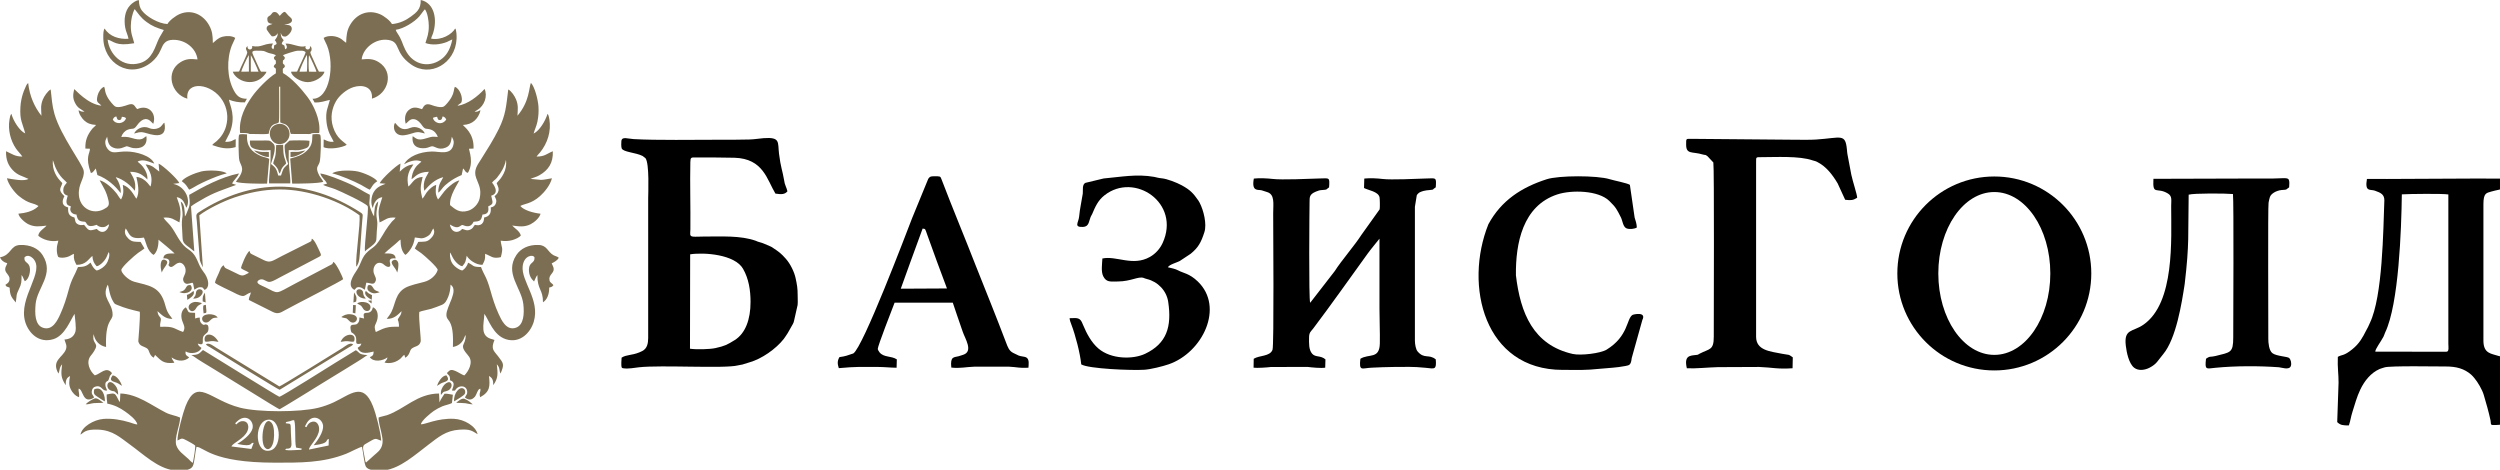 <?xml version="1.0" encoding="UTF-8"?> <svg xmlns="http://www.w3.org/2000/svg" xmlns:xlink="http://www.w3.org/1999/xlink" version="1.1" width="178.123mm" height="33.47mm" viewBox="0,0,255.994,48.104"><g fill="none" fill-rule="evenodd" stroke="none" stroke-width="1" stroke-linecap="butt" stroke-linejoin="miter" stroke-miterlimit="10" stroke-dasharray="" stroke-dashoffset="0" font-family="none" font-weight="none" font-size="none" text-anchor="none" style="mix-blend-mode: normal"><g transform="translate(0.008,-0.041) scale(0.144,0.144)"><g id="Слой_x0020_1"><g id="_2335889609792"><g fill="#000000"><path d="M490.698,181.138c10.127,-1.542 31.727,0.094 37.58,10.248c4.069,7.057 5.351,15.234 5.363,23.544c0.019,12.46 -3.64,22.488 -11.302,27.229c-5.342,3.305 -6.923,4.151 -13.607,5.645c-4.005,0.895 -13.479,1.152 -18.162,0.459zM441.952,254.615c-0.138,1.266 -0.181,2.267 -0.199,3.538c-0.006,0.438 -0.024,1.452 0.011,1.848c0.172,1.99 0.307,1.977 1.467,2.179c3.246,0.567 8.343,-0.405 11.002,-0.704c15.91,-1.792 61.138,1.087 70.474,-1.37c1.113,-0.292 2,-0.322 3.091,-0.579l5.143,-1.597c8.632,-2.441 18.758,-9.492 24.359,-16.665c1.073,-1.374 1.695,-2.556 2.791,-4.138l3.61,-6.379c0.624,-1.276 0.641,-1.181 0.93,-2.603l2.474,-10.952c0.223,-1.837 0.04,-4.895 0.042,-6.86c0.005,-5.247 -0.493,-7.672 -1.464,-12.259c-0.93,-4.396 -3.727,-10.132 -6.901,-13.724c-3.464,-3.919 -4.95,-4.973 -8.939,-7.623c-0.87,-0.578 -1.113,-0.853 -2.288,-1.322c-3.274,-1.308 -4.911,-2.279 -7.352,-2.866c-1.892,-0.455 -1.039,-0.371 -2.706,-0.977c-10.871,-3.953 -24.939,-3.054 -37.805,-3.054c-1.866,0 -5.281,0.216 -6.945,0.04c-2.767,-0.294 -1.917,-2.025 -1.885,-5.105c0.161,-15.273 -0.368,-33.051 -0.027,-47.852c0.078,-3.394 0.499,-3.374 3.766,-3.349c9.225,0.069 18.418,-0.043 27.631,0.226c20.545,0.6 23.14,15.701 29.105,25.498c4.061,0.606 6.663,0.703 8.54,-1.651c-0.126,-0.814 -0.955,-2.915 -1.262,-3.726c-0.695,-1.835 -0.721,-1.828 -1.136,-4.322c-1.084,-6.516 -2.408,-8.997 -3.587,-18.652c-1.006,-8.243 1.178,-11.963 -10.992,-11.073c-3.489,0.254 -6.011,0.826 -10.106,0.948c-7.248,0.217 -14.8,0.173 -22.069,0.173c-16.459,0 -43.983,0.474 -60.238,-0.46c-4.254,-0.245 -8.185,-1.987 -8.693,1.257c-0.174,1.109 -0.165,4.338 0.199,5.308c1.026,2.735 10.071,2.96 14.857,5.428l2.037,1.538c2.953,3.63 1.961,25.212 1.961,28.638l-0.002,99.311c-0.03,3.712 -0.645,7.434 -4.227,9.237c-0.353,0.177 -1.705,0.808 -1.891,0.884c-5.829,2.393 -9.202,1.54 -12.776,3.811z"></path><path d="M891.454,255.412l-0.101,6.344c2.431,0.359 9.69,-0.154 12.283,-0.489l26.148,-0.062c2.94,0.383 9.627,1.034 12.513,0.535l0.168,-5.891c-3.526,-3.031 -7.027,-1.27 -9.438,-4.016c-2.473,-2.818 -2.267,-7.289 -2.213,-11.642c0.045,-3.679 1.411,-4.256 2.951,-6.297c13.19,-17.478 25.866,-35.505 38.71,-53.252c1.29,-1.894 8.412,-10.632 8.412,-10.632c-0.064,0.04 0,47.439 0,49.652c0,8.248 0.397,16.457 0.264,24.694c-0.187,11.592 -7.729,7.236 -13.84,11.056c-1.081,9.396 1.059,6.579 8.192,6.33c5.318,-0.186 9.603,-0.502 15.189,-0.502c9.085,0 13.745,-0.363 22.933,0.583c6.626,0.683 7.871,1.613 7.291,-5.976c-4.939,-4.045 -8.182,0.027 -12.99,-5.734c-1.186,-1.421 -1.838,-5.082 -1.85,-7.571l0.005,-95.217l1.328,-8.158c0.339,-0.748 1.502,-1.861 2.248,-2.193c3.664,-1.635 6.054,-1.328 8.142,-1.694c2.294,-0.402 -0.076,0.245 3.113,-1.791c0.472,-7.132 0.391,-6.507 -6.314,-6.297c-7.521,0.235 -25.279,1.133 -31.619,0.349c-3.618,-0.447 -8.773,-0.709 -12.891,-0.294l-0.188,6.724c3.014,1.642 10.061,2.46 11.027,6.552c0.258,1.092 0.347,7.54 0.087,8.611l-13.052,18.292c-4.696,7.35 -14.076,18.083 -18.892,25.648l-17.461,22.539c-1.102,-2.226 -0.531,-67.45 -0.433,-71.486c0.086,-3.52 -0.363,-5.582 4.56,-7.617c1.823,-0.753 2.484,-0.984 4.859,-1.137c3.494,-0.225 2.137,-0.318 4.46,-1.884c0.467,-7.054 0.433,-6.532 -6.314,-6.311c-7.985,0.262 -27.252,1.149 -33.914,0.343c-3.389,-0.41 -9.5,-0.742 -13.294,-0.248c-1.746,9.554 3.001,7.671 5.549,8.337l3.78,1.211c5.786,1.658 4.441,8.258 4.441,15.125c-0.001,9.742 0.661,94.145 -0.48,97.093c-1.886,4.87 -9.247,3.796 -13.369,6.373z"></path><path d="M1689.029,250.367c0.003,-2.042 3.797,-6.794 5.847,-10.706c0.574,-1.093 0.605,-1.774 1.185,-2.978c9.685,-20.105 11.519,-73.227 11.844,-98.187c5.673,-0.346 29.163,-0.597 33.076,0.065l0.002,106.253c0.012,2.138 0.671,5.591 -1.379,5.591zM1765.925,145.51c0,-7.906 2.043,-7.985 5.64,-9.016c7.908,-2.268 9.887,-0.466 8.744,-9.163c0,0 -12.106,-0.089 -18.177,-0.089l-64.818,0.313c-4.671,-0.099 -14.224,-0.001 -14.224,-0.001c-1.653,9.482 2.347,7.191 5.546,8.286c4.647,1.592 6.839,2.915 6.839,6.912c-0.801,21.352 -1.183,68.279 -10.297,87.204c-0.394,0.818 -0.819,1.964 -1.289,2.83c-0.402,0.742 -0.817,1.474 -1.27,2.372c-2.797,5.549 -5.038,9.532 -9.961,13.513c-6.109,4.942 -7.127,3.58 -10.267,5.379c-0.332,7.644 0.577,12.369 0.522,18.347l-0.958,28.044c2.329,2.28 4.194,2.372 8.29,2.372c1.201,-3.491 1.325,-5.865 2.619,-9.893c1.731,-5.391 3.016,-10.401 5.515,-15.616c2.995,-6.249 7.477,-11.855 13.769,-14.635c0.771,-0.34 2.773,-0.877 3.465,-1.122c3.524,-1.247 38.041,-0.649 43.532,-0.649c7.518,0 13.122,1.508 18.086,5.823c0.883,0.767 1.391,1.425 2.22,2.387c2.462,2.859 5.608,8.282 6.708,11.971c1.664,5.575 3.639,12.513 4.832,18.188c0.419,1.997 -0.303,3.248 1.714,3.248c7.689,0 8.001,-0.242 7.416,-6.666c-0.63,-6.928 -0.776,-20.172 -0.075,-27.203c1.812,-18.165 1.839,-13.487 -3.231,-15.202c-5.132,-1.737 -10.89,-1.484 -10.89,-10.93z"></path><path d="M1277.108,99.663l-74.937,-0.653c-3.355,0 -3.207,-0.268 -3.207,4.204c0,7.06 4.461,4.716 11.628,6.89c2.465,0.748 1.571,-0.245 3.601,1.316l4.119,4.405c0.682,2.93 0.3,111.274 0.3,123.931c0,9.756 -2.999,8.353 -9.935,11.974c-2.357,1.23 0.556,-0.195 -0.841,0.498c-0.717,0.356 -0.523,0.346 -1.577,0.462c-4.652,0.511 -8.913,0.377 -6.791,9.493c7.062,0.277 14.732,-0.627 22.018,-0.818l29.417,-0.13c9.517,0.358 12.979,1.669 23.743,0.92l0.16,-7.753c-3.456,-2.529 -2.413,-1.501 -7.548,-2.532c-8.368,-1.68 -18.546,-2.306 -18.546,-12.114v-124.589c0,-3.136 -0.025,-3.111 3.11,-3.111c11.029,0 27.578,-1.039 37.13,2.289c1.481,0.516 1.782,0.367 3.137,1.056c6.578,3.341 10.852,9.039 14.587,15.242l5.372,11.699c4.41,0.53 5.629,0.353 8.532,-1.43c0.11,-1.88 -3.19,-11.701 -4.148,-16.341l-2.769,-14.64c-0.178,-0.84 -0.286,-2.497 -0.353,-3.207c-1.114,-11.823 -4.037,-8.386 -21.985,-7.207c-4.255,0.28 -9.845,0.146 -14.217,0.146z"></path><path d="M1556.314,138.719c3.717,-1.101 26.48,-0.952 31.502,-0.45c0.648,3.827 0.2,93.536 0.2,101.947c0,11.175 -1.99,10.533 -12.614,13.225c-3.806,0.964 -3.689,-0.234 -6.754,1.971c-0.949,8.241 0.109,7.059 6.874,6.398c14.13,-1.383 30.974,-1.38 44.996,-0.362c1.685,0.123 7.273,2.23 8.43,-0.811c0.726,-1.906 -0.019,-4.634 -1.067,-5.699c-1.185,-1.204 -9.235,-1.284 -12.089,-3.572c-2.353,-1.886 -2.863,-7.177 -2.844,-10.225c0.061,-9.798 -0.352,-94.355 0.189,-96.709c0.776,-3.351 0.518,-5.054 3.75,-7.154c1.357,-0.883 3.611,-1.709 5.487,-1.863c4.582,-0.378 2.456,0.053 5.392,-1.926c0.068,-1.03 0.167,-2.157 0.148,-3.184c-0.082,-4.488 -1.928,-3.166 -11.979,-3.061c-4.137,0.043 -8.298,-0.063 -12.431,-0.014l-72.244,0.216c-0.7,12.313 2.41,5.548 10.374,10.494c3.076,1.911 2.248,4.61 2.245,8.949c-0.02,23.432 2.722,68.762 -19.73,84.286c-7.651,5.29 -13.969,2.761 -12.533,14.917c0.566,4.79 2.133,12.712 5.98,15.712c3.039,2.369 7.641,1.686 10.963,-0.069c5.111,-2.7 5.59,-4.748 9.634,-9.593c9.221,-11.049 13.201,-36.18 15.302,-49.927c3.431,-29.342 2.294,-34.304 2.819,-63.496z"></path><path d="M640.473,205.587c0,0 12.761,-35.493 15.529,-42.746c2.1,0.23 1.735,-0.016 3.267,4.314c4.534,12.832 9.28,25.51 14.053,38.255zM596.878,254.221c-1.74,2.87 -1.352,5.084 -0.478,7.859c12.679,-1.147 15.483,-0.861 28.34,-0.84c3.954,0 8.477,0.529 12.756,0.548l0.168,-5.938c-4.053,-2.646 -9.024,-1.243 -12.193,-4.869c-0.437,-0.501 -1.333,-1.971 -1.361,-2.554c-0.093,-1.944 10.266,-28.531 11.973,-32.903h41.377c0,0 5.293,15.761 7.037,20.586c1.599,4.852 7.801,14.036 0.381,16.46c-1.353,0.442 -2.332,0.759 -3.196,1.017c-3.226,0.965 -6.184,-0.206 -5.267,8.085c6.582,0.699 9.805,-0.42 16.825,-0.664l23.879,0.011c6.581,0.298 7.01,1.123 14.132,0.769c0.145,-2.278 0.841,-6.112 -1.611,-7.379c-1.136,-0.587 -3.593,-0.627 -5.262,-1.254l-3.943,-1.899c-2.976,-1.451 -3.931,-4.309 -5.11,-7.423c-6.831,-18.025 -14.07,-35.879 -21.191,-53.791c-8.133,-20.914 -16.826,-41.601 -24.787,-62.507c-0.705,-1.975 -0.924,-1.909 -5.07,-1.909c-2.534,0 -3.183,0.192 -4.264,1.82l-11.519,28.085c-4.188,10.784 -34.809,91.682 -41.769,96.098c-3.888,1.315 -5.789,2.108 -9.847,2.592z"></path><path d="M1111.143,263.32c12.2,0 15.13,0.372 27.211,-0.846c6.205,-0.626 10.533,-0.621 17.413,-1.918c2.828,-0.533 3.961,-0.691 4.487,-5.621l7.554,-27.059c3.169,-6.212 -6.298,-4.051 -6.96,-3.652c-4.373,2.632 -2.764,15.063 -18.449,24.705c-4.324,2.659 -18.456,4.341 -24.109,3.057c-28.071,-6.375 -37.182,-29.07 -40.373,-55.903c-0.287,-22.661 4.774,-49.444 29.417,-57.538c10.075,-3.309 29.205,-2.966 36.971,4.607c4.843,4.722 5.33,5.944 8.324,11.838c1.139,2.275 1.417,6.905 4.209,7.798c2.15,0.687 5.574,0.273 7.049,-0.727c-0.019,-2.404 -0.955,-5.255 -1.554,-7.064l-3.377,-23.26c-1.835,-1.259 -11.208,-3.04 -14.348,-4.016c-8.881,-2.761 -36.123,-2.768 -44.832,0.038c-17.825,5.746 -32.238,15.016 -41.445,31.994c-17.466,43.581 -3.026,103.567 52.812,103.567z"></path><path d="M783.841,184.108c-0.188,3.919 -1.067,9.395 0.63,12.673c2.243,4.328 4.954,3.725 10.372,3.674c9.502,-0.089 14.386,-3.778 18.281,-2.563c1.376,0.43 0.37,0.33 2.409,0.823c7.755,1.876 13.929,8.249 15.118,16.236c2.644,17.749 -1.091,29.605 -16.362,36.9c-8.46,4.042 -24.129,4.106 -33.305,-3.759c-4.952,-4.245 -8.368,-10.674 -10.844,-16.664c-1.238,-2.994 -1.974,-4.89 -5.589,-4.972c-1.272,-0.029 -2.751,0.067 -4.041,0.096c0.236,1.998 0.605,2.56 1.236,4.419c2.911,7.565 6.269,20.439 7.064,28.432c4.991,3.139 35.837,4.417 44.901,3.818c4.562,-0.301 12.85,-2.357 17.287,-3.882c24.026,-8.26 39.816,-40.553 20.655,-58.924c-6.013,-5.769 -10.317,-5.863 -13.83,-7.805c-2.078,-1.149 -4.863,-1.67 -7.423,-2.276c1.253,-2.065 6.1,-3.193 8.491,-4.465l7.746,-5.128c5.302,-4.33 7.373,-7.942 9.756,-15.418c1.829,-5.735 -0.563,-15.487 -3.397,-20.882l-0.857,-1.489c-3.695,-5.327 -5.942,-7.699 -12.061,-11.004c-3.436,-1.855 -10.158,-4.503 -13.992,-4.864c-2.985,-0.28 -3.082,-0.606 -5.438,-1.027c-12.374,-2.212 -23.82,0.068 -35.941,1.143l-12.934,3.117c-2.451,1.178 -1.626,5.201 -1.866,7.62c-0.808,5.453 -2.12,10.833 -2.598,16.314c-0.375,4.293 -4.051,7.697 2.729,7.412c4.371,-0.184 4.109,-3.925 5.439,-7.074c0.619,-1.467 0.694,-1.138 1.067,-2.019c2.206,-5.207 4.113,-9.694 8.76,-13.371c21.355,-16.895 54.445,5.493 41.364,33.922c-1.833,3.987 -5.004,7.608 -9.037,9.879c-12.257,6.9 -23.747,-1.043 -33.79,1.108z"></path></g><path d="M54.689,159.395c-1.616,-1.307 -1.11,-2.313 -1.832,-4.434c-3.803,-1.051 -4.717,-2.722 -4.491,-7.174c-6.592,-1.654 -2.841,-7.485 -2.651,-7.996c-4.973,-4.633 -2.52,-5.514 -1.483,-9.298c-2,-2.19 -3.538,-3.642 -5.02,-6.76c-1.352,-2.847 -1.976,-5.741 -1.727,-9.538c0.669,1.399 1.036,3.2 1.753,4.884c3.179,7.485 7.333,9.767 8.24,11.082c-0.997,1.447 -2.329,2.216 -2.544,4.978c-0.21,2.695 1.143,3.732 3.176,4.32c-0.218,0.862 -2.233,5.539 0.403,6.867l1.623,0.686c0.034,-0.065 0.145,0.083 0.205,0.14c-1.435,3.243 0.819,5.595 3.954,5.687c0.79,4.146 1.722,4.891 6.057,5.145c1.755,0.834 0.812,4.85 8.301,2.19c0.958,0.925 2.5,1.806 4.656,1.634c2.446,-0.195 2.542,-1.315 4.163,-2.024c-0.103,3.139 -3.924,8.389 -8.775,3.303c-5.947,1.732 -5.536,1.231 -9.009,-2.931c-1.849,0.463 -3.749,0.251 -4.999,-0.761zM60.795,287.787c1.79,0.186 3.863,-0.641 5.858,-0.839c2.311,-0.229 4.56,-0.056 6.85,-0.187c-1.992,-1.46 -4.569,-3.833 -6.37,-3.098c-2.148,0.876 -5.181,2.772 -6.338,4.124zM144.691,217.38c-0.723,1.356 -0.078,4.139 -0.001,5.749c2.604,-0.451 2.079,0.1 1.615,-6.08zM252.601,223.168c0.189,-2.063 0.294,-3.826 0.337,-5.907l-1.919,-0.101l-0.264,5.48zM253.18,214.715c0.652,-3.379 -0.071,-4.043 -1.502,-6.501l-0.457,7.215zM145.657,208.426c-1.556,2.239 -1.687,2.891 -1.614,6.198l2.114,0.756zM264.133,216.14l0.091,-2.2l-2.68,0.19zM336.092,287.77c-1.549,-1.072 -2.429,-2.443 -5.826,-3.873c-1.925,-0.811 -5.393,2.235 -5.916,2.873c2.234,0.079 4.308,-0.022 6.553,0.261c1.569,0.197 3.723,0.883 5.189,0.739zM264.459,210.185c-0.956,-0.63 -1.618,-0.71 -2.533,-1.357c-0.971,-0.687 -0.953,-1.199 -1.96,-1.545c-1.676,2.762 2.272,5.136 4.295,6.195zM133.111,213.506c1.338,-0.645 4.527,-2.802 4.661,-4.699c0.242,-3.413 -0.924,-0.034 -4.949,1.218zM191.134,111.894l-0.041,-3.535c-1.853,-0.176 -3.623,0.097 -5.554,-0.088c-1.897,-0.182 -3.365,-0.802 -5.004,-0.976c1.359,1.543 7.279,4.951 10.599,4.599zM206.505,108.305v3.652c3.651,0.099 8.894,-2.932 10.583,-4.712c-7.541,1.388 -2.03,0.953 -10.583,1.06zM79.906,267.293c-1.626,2.317 -1.737,3.703 1.405,4.61c2.85,0.822 3.291,1.555 5.292,2.781c-0.532,-2.511 -3.698,-7.634 -6.697,-7.391zM127.484,207.936c4.956,2.47 11.098,-1.166 7.89,-4.945c-2.654,-0.14 -2.589,1.068 -3.775,2.743c-1.07,1.511 -2.096,1.605 -4.115,2.202zM310.656,274.718c2.227,-1.253 2.208,-1.787 5.351,-2.79c3.165,-1.011 2.978,-2.433 1.447,-4.687c-3.411,-0.118 -6.285,5.537 -6.798,7.477zM114.97,194.104c1.016,-3.565 6.052,-7.099 2.772,-8.806c-3.95,-2.057 -4.215,4.372 -2.772,8.806zM282.344,194.098c0.536,-1.081 0.967,-4.625 0.873,-6.184c-0.121,-1.995 -1.814,-3.726 -3.838,-2.463c-2.975,1.855 2.065,5.096 2.965,8.647zM258.613,210.501c-0.548,-1.199 -0.286,-1.691 -0.607,-2.749c-0.478,-1.577 -2.945,-2.473 -4.266,-1.057c-1.277,1.368 0.532,5.937 6.277,5.945l-0.76,-1.143c-0.276,-0.392 -0.421,-0.505 -0.644,-0.996zM137.283,212.685c2.233,-0.054 3.884,-0.605 5.114,-1.803c4.665,-4.54 -1.953,-6.768 -3.031,-3.002c-0.283,0.987 -0.118,1.64 -0.614,2.65zM261.576,203.236c-1.076,2.666 0.021,3.917 1.996,4.95c2.296,1.201 4.027,0.583 6.294,-0.078c-1.732,-1.129 -2.997,-0.696 -4.266,-2.622c-1.043,-1.585 -1.618,-3.103 -4.024,-2.25zM155.293,243.38c-4.328,-7.666 -11.38,-6.038 -9.628,-0.292c1.771,0.549 2.765,-0.145 4.687,-0.227c2.225,-0.095 2.985,0.382 4.941,0.519zM251.703,243.129c2.319,-6.603 -7,-6.312 -9.531,0.26c1.963,-0.236 2.935,-0.598 5.135,-0.463c1.832,0.113 2.756,0.622 4.396,0.203zM313.481,281.147c2.417,-3.305 1.951,-1.786 5.191,-3.234c1.508,-0.674 3.456,-3.519 1.72,-5.378c-1.903,-2.038 -7.761,2.785 -6.911,8.612zM143.505,215.787c-2.18,-0.541 -4.279,-1.288 -6.586,-0.403c-6.318,2.424 -0.715,9.574 2.321,4.286c1.727,-3.007 3.026,-2.305 4.265,-3.883zM253.932,216.161c2.867,1.533 2.648,1.087 4.265,3.702c1.275,2.062 4.184,2.164 4.94,0.145c1.892,-5.049 -7.138,-6.183 -9.205,-3.847zM83.95,281.028c0.027,-2.611 -0.595,-4.831 -1.943,-6.497c-5.274,-6.52 -7.978,1.469 -3.413,3.404c3.171,1.344 1.26,-0.903 5.356,3.093zM154.72,226.128c-2.138,-3.53 -11.759,-3.193 -11.039,1.267c0.376,2.33 3.256,3.053 5.161,1.225c2.011,-1.93 2.334,-2.422 5.878,-2.492zM243.654,226.137c3.236,0.812 1.88,-0.304 4.775,2.498c4.107,3.972 9.316,-4.238 0.534,-4.902c-2.98,-0.226 -4.695,0.909 -6.354,1.997zM66.94,277.137c-0.855,3.448 0.324,4 2.637,5.5c1.068,0.692 3.798,2.647 4.865,3.067c0.416,-2.709 -1.397,-11.351 -7.502,-8.567zM322.848,285.699c1.444,-0.874 6.973,-4.033 7.591,-5.342c0.558,-1.179 0.333,-2.709 -0.504,-3.419c-2.964,-2.514 -7.645,2.968 -7.087,8.761zM95.294,95.245c2.744,-0.575 3.817,-1.474 7.245,-0.663c3.657,0.865 17.04,6.377 14.272,-7.052c-1.463,0.805 -1.517,2.624 -4.27,3.847c-2.132,0.947 -4.663,0.851 -6.701,-0.058c-4.584,-2.044 -9.332,0.996 -10.546,3.926zM302.028,95.199c-1.252,-3.116 -6.11,-5.779 -10.319,-3.986c-5.971,2.544 -8.365,-0.739 -10.878,-3.613c-1.783,2.576 -0.909,9.899 6.782,8.824c2.761,-0.386 4.484,-1.06 6.845,-1.749c3.275,-0.956 4.812,-0.035 7.57,0.524zM194.184,116.547c4.915,4.905 2.975,4.85 4.631,7.184c0.783,-1.298 0.846,-2.706 1.773,-4.08c0.936,-1.387 1.762,-1.837 2.79,-3.104c-0.128,-1.51 -1.265,-3.807 -1.64,-5.875c-0.489,-2.69 -0.334,-4.744 -0.5,-7.419l-4.919,0.143c-0.213,2.364 -0.125,4.926 -0.5,7.179c-0.378,2.271 -1.418,4.325 -1.635,5.972zM196.955,88.598c-9.059,2.466 -5.281,16.592 4.017,13.843c3.148,-0.931 5.653,-4.691 4.591,-8.846c-0.891,-3.486 -4.418,-6.138 -8.608,-4.997zM129.221,129.165c3.061,2.339 3.114,2.896 5.177,5.982c1.663,-0.555 4.223,-2.283 6.059,-3.239c2.059,-1.071 4.261,-2.174 6.482,-3.153c4.032,-1.774 9.835,-4.205 14.174,-5.144c-0.317,-0.28 -0.18,-0.223 -0.704,-0.496c-3.598,-1.872 -13.13,-1.887 -17.333,-0.912c-4.186,0.97 -12.545,4.375 -13.855,6.962zM236.241,123.569c5.717,1.423 15.008,5.348 20.411,8.182c1.969,1.033 4.376,2.698 6.248,3.442c1.28,-1.512 1.988,-4.008 5.307,-6.005c-1.711,-2.733 -9.631,-6.006 -13.689,-6.919c-4.487,-1.01 -13.532,-1.041 -17.382,0.742c-1.031,0.478 -0.511,0.239 -0.895,0.558zM146.369,245.05c0.469,1.068 1.812,1.495 3.03,2.251c1.189,0.739 2.196,1.378 3.28,2.053c4.046,2.519 45.279,28.151 46.102,28.12l49.35,-30.252c1.084,-0.674 2.346,-1.026 2.867,-2.172c-2.502,-1.396 -5.471,1.4 -7.388,2.62c-4.805,3.058 -44.282,27.497 -45.043,27.408l-45.031,-27.589c-1.869,-1.155 -4.857,-3.756 -7.167,-2.439zM144.187,190.423l-2.543,-37.008c5.611,-4.397 17.135,-10.045 24.906,-12.676c9.818,-3.325 20.417,-5.667 31.933,-5.736c21.135,-0.127 44.015,8.651 57.093,18.402c0.672,6.734 -2.798,27.829 -2.376,36.566c2.588,-2.713 2.398,-7.86 2.803,-12.318c0.429,-4.724 0.626,-9.409 1.026,-14.209c0.175,-2.11 0.387,-4.627 0.528,-6.732c0.235,-3.534 0.993,-3.915 -1.451,-5.478c-37.858,-24.193 -76.976,-24.447 -114.895,0.017c-2.401,1.55 -1.628,2.766 -1.359,6.031c0.185,2.259 0.365,4.785 0.532,7.079l1.636,20.979c0.517,1.983 2.078,4.755 2.167,5.083zM192.301,107.028c0.007,4.477 0.113,7.572 -0.284,11.956c-0.214,2.363 -1.083,9.922 -0.721,11.709l15.009,0.021c0.345,-2.071 -0.555,-9.019 -0.76,-11.516c-0.358,-4.347 -0.423,-7.728 -0.292,-12.151c3.815,-0.271 5.565,0.693 9.73,-0.525c4.05,-1.184 5.047,-1.516 4.976,-6.133c-1.81,-0.416 -11.983,-0.328 -14.171,-0.119l-3.263,2.995c-0.652,1.492 0.373,8.18 1.199,10.675c0.378,1.144 0.872,1.859 1.149,2.939c-3.76,3.506 -3.19,2.548 -5.121,8.22l-1.955,0.038c-0.678,-1.832 -0.66,-3.014 -1.752,-4.824c-0.917,-1.521 -2.105,-2.27 -3.465,-3.434c0.634,-2.069 4.396,-11.75 1.877,-14.252c-2.539,-2.523 -2.668,-2.432 -5.271,-2.434l-11.554,0.037c-0.146,4.301 0.76,5.174 4.387,6.209c3.708,1.059 6.335,0.769 10.282,0.589zM134.444,138.867c-0.087,3.226 1.046,4.533 -0.091,8.528c-0.32,1.123 -0.846,2.311 -1.285,3.36c-0.577,1.378 -0.826,2.476 -1.663,3.403c-0.208,-3.834 -0.124,-8.862 -2.951,-10.541c2.838,14.146 -0.008,8.065 1.012,20.651c0.612,7.556 -0.761,7.925 5.204,12.106c1.278,0.896 2.482,2.184 3.417,2.643l-2.351,-31.916c1.945,-1.634 4.883,-3.191 7.096,-4.512c9.566,-5.711 15.336,-7.147 25.037,-10.831l-2.904,-0.965c1.126,-2.495 3.666,-4.15 4.861,-7.172c-12.716,2.544 -25.614,9.569 -35.382,15.246zM232.469,130.882l-2.15,0.58c-0.922,0.435 -0.279,0.121 -0.58,0.359c2.345,1.135 6.107,2.036 8.56,3.011c4.039,1.605 21.692,9.832 23.079,12.098c1.003,1.641 -2.576,27.905 -1.959,32.186c0.931,-1.297 4.011,-3.009 6.16,-5.094c2.606,-2.529 1.836,-3.251 2.286,-9.333c0.129,-1.744 0.356,-3.497 0.387,-5.316c0.031,-1.834 -0.474,-3.505 -0.578,-5.328c-0.279,-4.881 0.809,-6.573 1.223,-10.529c-2.827,2.197 -2.692,6.233 -2.967,10.633l-0.907,-1.547c-3.738,-8.475 -2.084,-7.246 -2.113,-13.784c-6.026,-2.997 -7.919,-5.027 -16.545,-8.722c-4.78,-2.047 -13.362,-5.624 -18.672,-6.473c0.756,3.094 3.602,4.512 4.776,7.259zM206.279,113.039l1.404,17.827c1.918,0.034 19.943,-0.012 22.142,-1.369c-1.189,-2.245 -2.609,-3.302 -3.77,-6.318c-1.681,-4.371 0.221,-4.498 1.189,-7.757c0.695,-2.338 1.332,-18.026 0.331,-19.299c-0.815,-0.861 -4.21,-0.384 -5.417,-0.335c-0.58,3.118 0.875,7.413 -4.458,12.07c-3.291,2.874 -6.34,3.834 -11.421,5.181zM167.682,129.497c1.957,1.362 18.642,1.544 22.167,1.341l1.525,-17.605c-1.57,-0.909 -4.372,-1.254 -6.128,-2.056c-6.548,-2.993 -10.19,-6.854 -9.669,-15.325c-1.164,-0.092 -4.698,-0.448 -5.517,0.184c-1.007,0.777 -0.3,15.377 -0.177,16.866c0.412,4.987 4.585,6.051 0.253,13.153c-0.796,1.306 -1.87,2.407 -2.454,3.442zM136.099,252.75c0.69,0.86 -0.13,-0.123 1.133,0.705l0.407,0.284c2.937,2.2 10.822,6.857 14.078,8.857l31.442,19.359c1.83,1.13 14.991,9.378 15.621,9.352c0.407,-0.016 28.744,-17.489 31.417,-19.183c3.605,-2.285 26.865,-16.276 29.486,-18.348l0.791,-0.543c0.3,-0.188 0.28,-0.05 0.748,-0.457c-6.734,-0.295 -5.482,-1.973 -8.283,-3.449l-13.599,8.338c-2.938,1.794 -39.512,24.899 -40.792,24.773c-0.842,-0.083 -49.076,-30.081 -54.296,-33.26c-2.751,2.513 -3.017,3.514 -8.153,3.572zM236.499,187.473c-0.302,0.52 0.263,0.015 -0.567,0.74l-25.875,13.612c-14.962,7.855 -11.339,7.746 -21.767,2.616c-1.831,-0.901 -6.628,-2.421 -4.976,-4.401c0.802,-0.961 2.469,-1.489 3.928,-0.886c4.052,1.674 3.214,3.131 11.596,-1.562l27.649,-14.514c1.744,-0.873 2.04,-1.301 1.072,-3.281c-1.573,-3.216 -3.734,-8.708 -5.833,-9.78c-1.088,2.312 1.438,0.91 -4.69,3.932c-1.935,0.955 -3.734,1.884 -5.738,2.898c-3.897,1.971 -7.435,3.709 -11.266,5.668c-6.523,3.336 -7.895,4.992 -12.49,2.753c-2.161,-1.053 -3.684,-1.835 -5.786,-2.858c-5.494,-2.672 -3.211,-1.563 -4.455,-3.647c-2.309,1.465 -6.21,11.61 -5.99,12.163c1.439,1.478 4.127,1.924 5.6,3.36c-4.805,2.572 -4.633,2.519 -9.689,-0.009c-1.652,-0.826 -2.998,-1.472 -4.685,-2.272c-1.513,-0.718 -2.423,-0.893 -3.054,-1.928l-0.417,-0.941c-0.017,-0.127 -0.055,-0.168 -0.097,-0.245c-2.156,1.223 -2.514,3.552 -3.658,6.021c-0.702,1.516 -2.5,5.093 -2.484,6.491c1.495,1.447 9.663,5.009 12.433,6.469c9.697,5.115 7.34,2.358 13.048,0.34c-0.327,2.205 -1.452,3.169 -1.46,5.356l16.801,8.429c4.03,2.094 5.951,0.483 9.114,-1.22c2.928,-1.577 5.456,-2.916 8.246,-4.376c2.692,-1.409 31.141,-16.096 32.875,-17.525c-0.037,-1.315 -4.846,-11.283 -6.884,-12.421zM310.715,83.306c0.044,0.076 0.066,0.194 0.086,0.253c0.019,0.059 0.061,0.183 0.085,0.256l0.469,1.227c0.32,0.428 0.766,0.713 1.617,0.58c1.438,-0.226 1.225,-1.572 1.727,-2.58c1.326,0.345 2.084,1.137 2.538,2.293c-3.403,4.824 -9.104,1.934 -9.443,-1.269c0.812,-0.326 1.839,-0.653 2.921,-0.76zM300.028,77.921c-3.838,-1.32 -6.57,-1.925 -9.592,0.754c-2.439,2.162 -3.117,5.946 -1.992,9.642c1.478,-1.098 2.985,-3.886 6.221,-3.231c2.436,0.494 4.171,2.633 5.347,4.313c2.538,3.622 2.902,1.808 6.5,3.132c2.374,0.874 3.88,2.875 4.76,5.073c-2.155,0.105 -3.05,-0.434 -5.368,0.194c-2.861,0.774 -6.445,2.251 -9.062,1.418c-1.649,-0.525 -2.625,-1.769 -3.487,-2.024c-0.879,6.961 3.578,9.001 9.062,8.424c1.707,-0.179 3.761,-1.254 4.693,-1.316c1.948,-0.129 4.596,3.039 9.637,1.008c3.397,-1.368 3.783,-3.573 4.474,-7.811c0.57,1.542 1.696,2.463 1.217,5.212c-1.481,8.502 -10.21,5.185 -15.39,5.314c-8.721,0.218 -16.823,3.508 -19.827,9.107c2.76,-1.647 8.435,-4.08 12.318,-1.911c-0.278,0.352 -0.132,0.19 -0.53,0.557c-0.214,0.197 -0.464,0.391 -0.742,0.616c-1.349,1.092 -2.3,2.015 -3.318,3.649c-1.285,2.066 -2.154,4.569 -2.391,7.63c2.474,-1.097 3.803,-5.042 12.296,-5.242c-0.898,2.522 -4.807,6.153 -3.25,13.542c3.319,-3.763 7.105,-7.939 13.467,-9.725c-1.019,2.719 -3.483,4.375 -3.539,11.036c0.091,-0.048 0.217,-0.235 0.259,-0.166l0.849,-0.72c2.326,-2.504 1.991,-3.116 6.247,-6.358c2.819,-2.148 5.623,-3.718 9.317,-5.28l0.997,-4.675c1.459,1.079 1.309,2.733 3.429,3.12c4.433,-7.32 0.75,-15.91 0.794,-17.145l3.227,-0.117c0.468,-11.177 -6.863,-15.502 -7.545,-16.791c3.746,-0.233 6.093,-1.189 8.263,-3.063c1.667,-1.439 3.705,-4.339 4.187,-7.46c-1.814,0.855 -1.532,1.078 -4.109,1.175c0.068,-0.07 0.176,-0.264 0.214,-0.198c0.038,0.065 0.162,-0.149 0.215,-0.19c0.05,-0.04 0.151,-0.129 0.213,-0.176l1.273,-0.778c5.133,-2.956 7.442,-10.107 5.112,-14.936c-4.371,4.905 -12.07,11.102 -19.221,11.949l0.363,-0.4c1.393,-1.339 2.055,-1.114 2.481,-2.198c1.162,-2.962 -1.243,-9.763 -4.765,-10.854c-0.899,2.018 -0.17,3.551 -2.705,7.993c-1.02,1.787 -3.853,5.246 -4.999,5.944c-2.123,1.292 -6.845,-0.229 -8.825,-0.981c-4.025,-1.527 -5.315,0.149 -6.775,2.944zM80.142,85.335c0.496,-1.327 1.121,-1.907 2.457,-2.297c0.564,1.089 0.355,2.499 2.013,2.596c1.846,0.108 1.673,-1.725 1.971,-2.32c1.402,0.138 2.024,0.216 2.955,1.025c-1.272,4.036 -7.292,4.841 -9.396,0.996zM71.989,75.446c-9.85,-1.161 -18.156,-11.119 -19.313,-11.794c-0.961,4.132 -1.133,6.633 0.838,10.257c1.874,3.447 3.716,3.721 6.521,5.789c-1.777,0.155 -3.296,-0.288 -4.165,-1.132c-0.188,2.44 2.557,6.183 3.889,7.362c2.308,2.043 4.374,2.942 8.425,3.203c-0.531,0.945 -1.935,1.782 -2.802,2.894c-3.218,4.128 -4.976,7.921 -4.754,13.923l3.249,0.104c0.069,3.369 -3.629,5.68 0.654,17.274c1.162,-0.296 1.248,-0.433 1.968,-1.293l1.547,-1.923l1.111,4.654c7.335,2.659 12.826,7.898 16.578,12.865c0.278,-2.167 -0.313,-4.545 -0.941,-6.353c-1.023,-2.949 -2.075,-3.747 -2.548,-5.021c5.456,1.551 11.023,6.227 13.494,9.734c1.594,-7.233 -2.461,-11.193 -3.28,-13.533c2.946,0.01 5.304,0.519 7.463,1.676c1.292,0.692 4.276,2.94 4.738,3.849c0.629,-3.737 -2.2,-8.828 -5.42,-11.477c-0.255,-0.209 -0.489,-0.378 -0.738,-0.595c-0.054,-0.048 -0.13,-0.114 -0.183,-0.161l-0.533,-0.529c3.88,-2.282 8.692,0.388 11.851,1.43c-2.274,-5.73 -13.047,-8.592 -19.724,-8.629c-6.355,-0.035 -9.297,1.658 -12.181,-0.549c-1.045,-0.8 -2.353,-2.447 -2.745,-4.253c-0.732,-3.375 0.586,-3.995 1.086,-5.746c0.605,3.976 1.125,6.375 4.235,7.76c4.579,2.039 8.65,-0.881 9.626,-0.941c0.712,-0.045 3.217,1.101 4.632,1.288c5.495,0.725 10.535,-1.389 9.432,-8.432c-1.783,0.71 -2.487,3.258 -8.204,1.874c-4.424,-1.071 -4.429,-1.624 -9.656,-1.36c0.69,-2.262 2.558,-4.381 4.635,-5.141c3.688,-1.349 4.027,0.453 6.571,-3.089c2.632,-3.664 6.264,-6.56 10.159,-2.447l1.389,1.362c2.672,-7.724 -3.74,-14.022 -11.352,-10.472c-2.006,-1.574 -1.961,-4.724 -6.558,-3.079c-2.051,0.733 -6.868,2.415 -9.078,1.259c-1.337,-0.699 -4.175,-4.309 -5.095,-5.848c-2.668,-4.464 -1.902,-6.138 -2.844,-8.202c-2.192,0.756 -4.007,3.633 -4.637,6.082c-1.437,5.584 0.641,4.791 2.66,7.36zM219.734,39.607c0.8,1.33 5.176,10.626 5.163,11.671l-5.266,-0.011c-0.336,-1.715 -0.38,-10.695 0.103,-11.66zM218.074,39.364c0.384,0.815 0.346,10.469 0.059,11.837l-5.204,0.087c-0.139,-1.124 4.222,-10.571 5.145,-11.924zM178.269,39.516c0.786,0.917 4.998,10.017 5.468,11.759l-5.469,-0.047zM176.877,39.45l0.042,11.757l-5.508,0.063c0.597,-2.127 4.347,-10.387 5.466,-11.82zM193.687,17.274c-1.038,0.727 -5.028,0.748 -4.038,4.16c0.065,0.223 2.783,4.006 3.521,4.65c1.962,0.379 3.725,-0.893 4.157,-2.338c0.29,2.459 -1.102,3.812 -2.018,5.141c0.712,0.732 1.135,1.237 1.324,2.656c-0.878,0.779 -0.643,0.361 -1.741,0.996c-0.298,1.44 0.128,1.855 -0.726,2.807c-2.006,-1.615 -0.794,-2.415 -0.181,-4.17c-7.777,0.313 -7.739,3.018 -14.761,1.871l-0.063,0.08c0.088,0.204 0.137,0.428 0.137,0.664c0,0.927 -0.751,1.679 -1.678,1.679c-0.927,0 -1.678,-0.752 -1.678,-1.679c0,-0.291 0.074,-0.564 0.204,-0.803c-2.42,1.581 -0.881,2.772 -0.418,4.387c0.354,1.235 -4.646,10.534 -5.794,13.779l-4.5,0.125c2.121,5.775 11.808,10.313 19.646,5.042c1.311,-0.883 3.918,-3.386 4.328,-5.035l-3.875,-0.05c-1.126,-1.416 -4.244,-9.034 -5.599,-11.777c-1.843,-3.73 0.993,-3.084 5.604,-3.084c2.788,0 3.025,0.802 5.274,1.52c2.329,0.743 3.176,0.516 5.278,1.668c-0.552,1.033 -1.99,1.052 -1.114,2.733c0.86,1.651 1.2,-0.383 1.115,3.193c-2.51,2.236 -1.343,2.496 -0.011,3.653l0.018,3.258c-5.504,3.322 -13.391,11.441 -17.095,16.773c-4.378,6.302 -9.443,15.099 -8.348,25.713c1.373,0.049 3.988,-0.122 5.147,0.159c2.619,0.636 0.224,0.553 4.75,0.545c2.278,-0.004 8.648,0.283 10.427,-0.166c1.425,-8.509 5.628,-6.406 7.181,-8.098c0.532,-0.58 0.243,-20.893 0.238,-25.401l0.791,0.025l0.001,25.377c1.975,1.18 3.287,0.507 5.257,2.669c1.984,2.175 1.276,3.512 2.337,5.545l12.963,0.062c2.064,-0.158 0.652,-0.249 2.065,-0.56c1.356,-0.298 3.493,0.005 5.095,-0.21c1.242,-9.441 -4.295,-20.209 -8.332,-25.582c-4.329,-5.759 -11.214,-13.51 -17.477,-17.04c-0.287,-4.416 0.116,-2.813 0.911,-3.87c0.401,-0.534 0.671,-0.691 0.278,-1.643c-0.538,-1.305 -0.557,0.002 -1.243,-1.54c-0.004,-3.189 0.348,-1.32 1.178,-2.926c0.788,-1.524 -0.658,-1.718 -1.052,-2.72c0.779,-0.537 8.885,-3.121 9.931,-3.121c3.581,0 4.49,-0.426 6.142,0.924c-0.164,1.789 -5.102,11.17 -6.07,13.894l-4.303,0.068c0.472,3.601 7.042,7.435 11.864,7.423c5.164,-0.012 11.232,-3.943 11.892,-7.428l-3.92,-0.043c-1.604,-2.715 -2.81,-6.092 -4.266,-9.107c-3.411,-7.06 -0.956,-3.78 -0.932,-6.929c0.009,-1.223 -0.482,-1.746 -1.306,-2.226c0.137,0.243 0.216,0.525 0.216,0.824c0,0.927 -0.751,1.679 -1.678,1.679c-0.927,0 -1.679,-0.752 -1.679,-1.679c0,-0.287 0.073,-0.558 0.2,-0.794c-3.956,1.584 -9.693,-2.061 -14.334,-1.721c0.003,0.01 2.386,3.187 -0.263,4.055c-0.752,-4.173 -0.153,-1.926 -2.366,-3.788c0.146,-1.241 0.596,-1.628 1.367,-2.656c-0.898,-1.352 -1.947,-1.412 -2.136,-5.314c0.595,1.465 0.92,2.83 3.267,2.718c1.586,-0.075 6.11,-4.431 4.112,-7.159c-1.077,-1.47 -2.872,-0.877 -4.917,-1.418c5.275,-0.243 7.126,-2.929 4.26,-5.228c-4.078,-3.271 -2.952,-6.07 -7.436,-0.896c-0.741,-0.888 -1.533,-2.418 -3.03,-2.703c-2.262,-0.432 -2.449,1.23 -3.523,2.153c-1.201,1.031 -2.53,0.869 -2.188,3.557c0.263,2.065 1.539,2.423 3.613,2.677zM95.668,6.751c2.854,3.411 4.017,5.886 8.508,9.195c3.898,2.873 7.015,4.115 12.247,5.677c-1.06,2.078 -2.433,3.926 -3.582,6.284c-2.709,5.56 -4.404,14.602 -13.344,17.217c-12.435,3.638 -21.854,-6.131 -23.046,-16.684c4.45,1.089 5.551,4.966 18.915,2.578c-1.167,-4.693 -2.478,-6.679 -2.417,-12.43c0.044,-4.144 1.022,-8.682 2.719,-11.837zM91.279,27.878c-6.556,0.409 -13.437,-1.521 -16.958,-7.312c-1.02,1.377 -0.97,4.24 -0.965,6.329c0.043,18.475 18.91,30.012 34.217,17.674c2.704,-2.179 5.092,-5.159 6.677,-8.937c1.701,-4.053 3.1,-6.854 8.522,-7.024c8.958,-0.282 16.694,6.12 17.593,13.939c-5.136,-0.516 -8.043,-0.501 -11.991,1.892c-11.097,6.725 -6.919,22.758 4.775,26.042c-1.552,-13.198 17.524,-11.261 25.172,1.552c3.031,5.078 4.208,11.606 2.29,18.241c-1.196,4.137 -3.566,7.673 -6.598,10.358c-1.546,1.37 -2.547,1.733 -3.156,2.813c5.345,1.925 10.599,3.312 16.63,1.435l0.07,-5.616c-2.268,0.51 -2.329,1.941 -7.481,1.908c0.166,-0.808 2.343,-4.424 3.022,-6.059c5.077,-12.24 0.089,-20.114 -0.371,-23.937c3.451,1.344 6.968,2.021 11.275,1.91l1.491,-2.567c-5.435,0.041 -7.399,-2.45 -9.333,-5.993c-4.809,-8.809 -5.208,-22.085 -1.415,-31.85c0.744,-1.915 1.929,-3.857 2.428,-5.449c-2.282,-1.52 -6.139,-1.606 -9.024,-0.833c-3.401,0.911 -4.94,3.028 -6.88,4.515c-0.086,-5.526 -0.35,-8.546 -2.753,-12.815c-4.121,-7.32 -12.268,-11.441 -20.808,-7.837c-2.968,1.252 -7.479,4.697 -8.728,7.116c-6.383,-0.296 -14.961,-5.27 -18.213,-9.643c-1.433,-1.929 -2.041,-4.196 -2.056,-7.311c-2.101,-0.036 -4.857,2.149 -6.182,3.524c-3.954,4.103 -4.541,10.277 -3.59,15.937c0.488,2.899 2.099,5.824 2.34,7.998zM281.326,21.478c5.504,-0.699 13.271,-5.514 16.765,-9.524c1.311,-1.504 2.52,-3.558 3.99,-5.064c1.809,2.309 2.736,8.094 2.758,11.703c0.034,5.649 -1.054,7.736 -2.389,12.287c4.599,1.712 10.429,1.143 15.194,-0.716c1.329,-0.518 2.782,-1.478 3.924,-1.844c-1.196,5.837 -3.245,10.206 -6.804,13.252c-8.241,7.054 -20.714,6.05 -26.685,-5.973c-2.449,-4.931 -1.99,-6.308 -5.817,-12.126c-0.273,-0.414 -0.343,-0.492 -0.516,-0.856c-0.245,-0.517 -0.285,-0.847 -0.42,-1.139zM278.624,17.413c-1.084,-2.328 -5.756,-5.883 -8.508,-7.031c-8.531,-3.559 -16.603,-0.14 -21.058,7.315c-2.484,4.157 -2.786,7.466 -2.997,13.03c-1.021,-0.604 -2.155,-1.733 -3.122,-2.468c-3.508,-2.667 -9.5,-3.161 -12.886,-1.032c0.501,1.638 1.615,3.461 2.354,5.26c5.651,13.771 2.028,38.345 -10.258,38.032l1.454,2.616c4.782,0.166 7.084,-1.049 10.916,-1.82c-1.36,5.561 -3.361,7.933 -2.367,16.23c0.322,2.686 1.028,5.134 1.924,7.36c0.768,1.909 2.856,5.25 3.125,6.228c-3.531,0.232 -4.558,-0.701 -7.099,-1.736l-0.094,5.528c3.938,1.955 13.38,0.356 16.491,-1.66c-2.052,-2.321 -7.083,-4.212 -9.754,-12.701c-2.12,-6.736 -0.858,-13.12 2.118,-18.319c2.251,-3.934 7.307,-8.411 12.509,-10.036c5.689,-1.778 13.849,-0.761 13.039,8.219c11.634,-3.24 16.046,-18.973 4.82,-25.956c-3.867,-2.405 -6.976,-2.442 -12.13,-1.961c0.884,-7.896 9.858,-15.367 19.237,-13.778c8.696,1.473 3.734,8.762 15.857,17.356c13.509,9.577 31.58,-0.54 32.406,-18.185c0.062,-1.325 0.02,-2.642 -0.1,-3.963l-0.388,-2.481c-0.344,-0.963 -0.144,-0.445 -0.484,-0.89c-2.418,4.102 -9.605,8.556 -17.134,7.193c0.223,-1.223 0.838,-2.242 1.264,-3.491c3.307,-9.701 1.274,-21.943 -8.667,-23.984c0.227,6.646 -3.29,9.026 -6.898,11.732c-3.522,2.64 -8.062,4.915 -13.57,5.393zM85.495,280.104l-0.313,6.122c-1.219,-1.305 -1.82,-3.65 -3.068,-5.174c-1.304,-1.593 -3.649,-0.697 -6.307,-0.255c-0.171,0.632 0.173,5.573 0.397,6.512c5.225,1.018 9.077,3.061 12.66,5.596c2.254,1.597 8.332,5.967 8.666,9.242c-1.879,-0.196 -3.557,-0.946 -5.438,-1.522c-5.747,-1.76 -12.326,-2.903 -18.472,-2.458c-6.931,0.501 -15.561,5.594 -16.474,11.188c2.159,-1.121 3.004,-4.051 12.847,-3.551c10.203,0.519 15.435,5.633 22.477,10.726c9.499,6.871 19.678,16.787 30.99,18.159c4.523,0.548 11.717,0.656 13.583,-2.986c1.231,-2.403 1.72,-10.538 2.595,-13.657c5.408,0.091 10.437,11.248 55.857,11.256c17.649,0.003 33.83,0.272 50.656,-6.366c2.494,-0.983 9.634,-4.78 11.192,-4.926c0.672,3.057 1.572,11.835 2.663,13.917c1.732,3.305 9.077,3.324 13.192,2.83c11.305,-1.358 22.145,-11.286 31.32,-18.203c6.959,-5.248 12.285,-10.068 22.122,-10.712c7.408,-0.486 8.62,0.597 12.897,3.205c-1.207,-5.608 -9.343,-10.604 -16.859,-10.942c-11.767,-0.529 -20.603,4.124 -23.455,3.915c0.369,-2.686 7.011,-7.993 9.151,-9.502c1.592,-1.124 4.055,-2.435 6.032,-3.272c1.859,-0.787 5.669,-1.552 6.897,-2.369l0.647,-5.885c-2.023,-0.336 -3.833,-0.841 -5.94,-0.73c-0.999,1.643 -2.727,3.981 -3.581,6.137l-0.299,-6.286c-15.664,0.144 -24.177,10.902 -36.943,15.402c-1.568,0.552 -4.849,1.093 -6.015,1.666c-0.344,1.996 1.276,7.734 1.732,9.898c0.719,3.414 1.71,6.819 0.566,10.292c-1.023,3.106 -3.248,4.688 -5.221,6.406l-6.005,5.384c-0.146,-0.191 -0.374,-0.065 -0.717,-1.699c-0.1,-0.474 -0.177,-1.162 -0.266,-1.724c-0.723,-4.593 -2.264,-8.079 0.12,-9.486c9.05,-5.339 6.707,-4.067 11.609,-2.596c-0.457,-6.634 -3.65,-18.936 -5.913,-24.618c-6.974,-17.513 -15.797,-8.268 -27.891,-2.628c-3.345,1.559 -7.244,2.954 -11.047,3.885c-13.163,3.224 -42.395,3.256 -55.588,-0.112c-21.59,-5.51 -30.54,-21.941 -38.754,-0.893c-1.8,4.613 -5.697,18.945 -5.692,24.254c3.358,-1.679 3.04,-1.901 6.791,0.074c1.565,0.824 4.714,2.534 5.788,3.485c0.345,1.584 -1.205,10.473 -1.624,12.313c-1.192,-0.452 -2.177,-1.857 -3.199,-2.806c-3.437,-3.19 -7.06,-5.389 -8.495,-9.425c-1.868,-5.253 2.73,-14.685 2.621,-19.95c-2.823,-1.373 -6.737,-1.797 -10.075,-3.487c-10.452,-5.293 -20.237,-13.262 -32.417,-13.644zM203.104,301.273c3.762,0.764 3.494,-1.171 3.67,6.865c0.155,7.064 1.55,10.643 -1.761,11.147c-1.445,0.22 -1.628,-0.278 -2.248,0.807l0.489,0.217c1.604,0.417 7.1,0.015 8.982,-0.073c1.405,-0.066 2.063,0.203 2.397,-0.808c-0.642,-0.433 -3.24,-0.54 -4.191,-0.915c-1.101,-5.071 -0.027,-15.019 -1.296,-19.34c-0.866,-0.362 -2.168,0.391 -3.073,0.628c-3.527,0.921 -2.523,0.151 -2.969,1.472zM194.608,312.787c-0.747,5.999 -3.874,8.473 -6.277,5.835c-3.849,-4.225 -0.964,-24.04 4.704,-17.644c1.982,2.236 1.996,8.414 1.573,11.809zM189.113,299.052c-8.486,2.684 -8.072,24.581 3.209,21.512c8.841,-2.405 7.472,-24.891 -3.209,-21.512zM164.509,317.768l14.126,1.791l1.674,-4.353c-3.158,-0.39 0.417,3.338 -11.65,0.764c3.561,-2.191 9.7,-6.599 10.808,-10.92c1.368,-5.335 -4.803,-11.476 -11.381,-4.685c-0.634,0.655 -1.25,0.764 -0.55,1.461c0.581,0.578 0.635,-0.015 1.378,-0.64c0.996,-0.836 2.357,-1.647 4.317,-1.391c3.23,0.423 3.93,4.008 2.647,6.988c-2.424,5.638 -10.396,8.369 -11.369,10.985zM219.643,319.987l13.943,-2.889l0.171,-4.66c-3.113,0.655 1.478,3.022 -10.771,4.503c2.658,-3.228 7.034,-9.39 6.68,-13.837c-0.437,-5.49 -8.266,-9.297 -12.285,-0.738c-0.388,0.824 -0.935,1.127 -0.047,1.559c0.738,0.359 0.596,-0.22 1.096,-1.052c0.671,-1.114 1.696,-2.322 3.632,-2.716c3.193,-0.648 5.018,2.516 4.772,5.751c-0.464,6.119 -7.118,11.289 -7.191,14.079zM349.828,130.161c0.879,-1.337 2.297,-2.032 3.366,-3.336c2.997,-3.659 5.556,-7.836 6.509,-12.81c0.529,3.407 -0.234,7.009 -1.631,9.71c-1.734,3.352 -2.942,4.481 -4.985,6.768c0.615,2.276 3.548,5.329 -1.496,9.298c0.733,1.532 1.746,2.733 0.985,5.008c-0.605,1.809 -1.689,2.599 -3.697,2.983c0.486,4.468 -1.097,6.425 -4.705,7.198c-0.011,4.101 -2.256,6.316 -6.563,5.189c-1.229,1.416 -1.337,2.585 -3.391,3.442c-2.489,1.039 -3.709,-0.064 -5.611,-0.523c-3.424,3.816 -7.926,2.171 -8.797,-3.157l1.048,0.578c5.184,3.177 6.171,-0.079 7.827,-0.223c0.898,-0.078 5.365,3.21 7.983,-2.279c4.654,-0.36 5.408,-0.716 6.342,-5.157c3.75,-0.235 4.686,-2.021 4.049,-5.754c0.083,-0.055 0.198,-0.106 0.264,-0.138c3.874,-1.899 3.008,-2.343 1.883,-7.519c6.961,-1.997 0.622,-9.275 0.62,-9.278zM332.813,187.119c-0.696,2.259 -2.361,4.539 -4.168,5.528c-2.503,-0.468 -5.272,-2.758 -6.468,-4.215c-1.8,-2.192 -2.466,-4.897 -2.281,-8.625c0.065,0.075 0.138,0.177 0.179,0.238l0.457,0.717c1.034,1.977 1.42,3.207 2.919,5.053c1.051,1.296 3.045,3.44 5.194,3.802c2.368,-2.622 2.333,-3.315 3.166,-7.475c1.461,2.797 6.522,6.596 11.161,6.467c1.493,-2.909 2.107,-3.567 1.886,-7.829c4.334,1.521 5.274,3.78 11.21,2.37c1.94,-7.433 0.466,-6.062 -0.108,-11.716c2.626,0.418 5.758,0.346 8.258,-0.4c2.297,-0.686 4.996,-1.873 6.073,-3.352c-1.133,-3.389 -4.002,-4.65 -6.186,-7.014c5.014,0.641 8.641,1.263 13.067,-0.909c2.514,-1.233 6.531,-4.559 7.108,-7.495c-5.201,-0.586 -11.895,-2.451 -14.363,-5.5c2.578,-1.661 7.586,-1.287 14.064,-7.085c2.849,-2.55 7.172,-7.5 8.418,-12.611c-2.574,0.332 -4.656,0.979 -7.625,1.145l-7.611,-0.708c2.386,-1.083 3.98,-1.24 6.332,-2.59c6.313,-3.625 9.907,-8.726 9.53,-17.069c-4.48,1.805 -5.697,3.813 -11.576,3.772c0.743,-1.133 1.491,-1.689 2.468,-2.889c5.339,-6.554 8.073,-15.025 6.656,-23.603c-0.112,-0.68 -0.29,-1.605 -0.446,-2.163c-0.149,-0.533 -0.141,-0.553 -0.372,-1.013c-0.264,-0.526 -0.194,-0.369 -0.474,-0.694c-1.627,5.19 -5.703,12.001 -9.9,14.018c0.757,-2.935 2.061,-5.269 2.725,-8.598c0.702,-3.525 0.965,-6.808 0.723,-10.652c-0.304,-4.83 -2.728,-14.224 -5.373,-16.819c-1.469,3.352 -0.857,13.096 -9.57,23.393c0.196,-4.736 0.765,-7.213 -0.994,-11.588c-0.993,-2.469 -3.348,-5.975 -5.541,-7.115c-1.519,12.158 -1.775,17.988 -6.751,28.141c-3.748,7.647 -8.405,14.822 -12.75,21.779c-2.411,3.861 -5.404,7.424 -3.306,13.097c1.808,4.889 3.837,7.69 2.5,14.278c-0.835,4.116 -4.475,7.892 -8.302,8.995c-6.13,1.767 -9.12,-1.105 -12.757,-3.996c-0.669,-6.818 5.729,-15.434 6.567,-17.642c-3.512,0.947 -6.473,3.699 -8.73,5.73c-2.245,2.022 -5.629,7.256 -6.431,7.881c-1.98,-3.801 -1.828,-5.67 -1.281,-10.421c-2.588,0.847 -4.269,2.647 -5.687,4.087c-1.846,1.874 -2.492,4.078 -4.109,5.75c-1.873,-7.229 -1.405,-8.281 0.145,-15.485c-6.463,0.471 -7.286,4.772 -10.162,6.851c-0.581,-3.267 -0.905,-5.826 0.078,-9.173c0.966,-3.292 2.304,-4.248 3.499,-6.567c-4.574,0.398 -7.482,3.013 -9.722,5.207l0.55,-5.819c-3.307,1.538 -13.535,11.054 -14.798,13.995l4.228,0.395c-1.816,0.89 -3.06,1.048 -4.87,2.223c-1.71,1.109 -2.575,2.078 -3.594,3.739c-1.797,2.93 -2.383,8.216 -0.619,11.323c0.672,-3.967 2.957,-7.309 6.724,-7.738c-2.607,8.894 -3.292,7.966 -1.936,17.942c4.536,-1.917 5.247,-3.853 11.366,-3.423c-0.752,1.458 -1.629,1.71 -2.714,2.994c-0.745,0.881 -1.606,2.015 -2.337,2.984c-3.011,3.996 -5.341,9.24 -8.559,13.018c-1.821,2.137 -3.568,2.937 -5.772,4.857c-4.973,4.334 -4.691,8.286 -8.121,13.467c-2.229,3.367 -7.634,11.031 -1.757,14.09c1.242,-0.957 1.038,-2.15 3.619,-1.923c1.675,0.148 2.545,1.239 3.785,1.809l1.037,-5.018c3.021,0.11 5.373,2.261 6.685,-1.279c0.92,-2.481 -1.79,-4.154 -1.586,-7.792c0.146,-2.611 1.997,-5.581 5.015,-5.011c1.434,0.271 2.28,1.037 3.183,1.859c0.986,0.898 4.02,2.021 3.781,-0.74c-0.153,-1.778 -2.014,-4.86 3.817,-4.307c-0.359,-3.997 -4.299,-3.436 -8.001,-3.542c1.365,-1.352 3.934,-3.496 5.735,-5.014c1.104,-0.93 1.658,-1.302 2.87,-2.427c0.716,-0.664 1.98,-1.932 2.848,-2.387c0.02,4.507 0.793,8.446 3.404,10.871c1.511,-0.762 3.449,-3.45 4.409,-5.146c1.283,-2.267 1.886,-4.276 2.377,-7.241c3.637,0.322 4.948,1.438 8.651,-0.665c3.131,-1.777 2.566,-2.938 4.433,-5.778c1.804,3.039 -0.31,5.783 -2.093,7.457c-2.583,2.422 -4.537,1.929 -8.543,2.126l-2.501,4.674c1.052,1.034 3.403,2.439 4.558,3.319c2.246,1.711 11.559,9.911 11.749,11.955c-1.229,4.091 -5.409,7.396 -9.563,8.486c-3.862,1.014 -10.303,2.424 -13.42,4.178c-7.144,4.022 -7.006,11.206 -9.865,17.046c-1.069,2.186 -2.322,3.494 -3.429,5.106c5.435,0.084 8.058,-3.139 10.583,-5.503c-0.246,2.65 -1.149,3.277 -2.227,5.015c-0.839,1.352 -0.4,0.971 0.061,2.682c0.326,1.21 0.301,2.081 0.278,3.362c-3.601,0.001 -6.067,-0.1 -9.385,0.82c-2.932,0.812 -4.657,2.004 -7.059,2.976c-1.814,-5.223 0.064,-4.565 1.116,-9.239c0.778,-3.459 -0.195,-7.133 -3.171,-8.407c-0.368,1.282 -0.597,2.426 -1.886,3.333c-0.974,0.686 -2.14,0.598 -3.279,0.716c-2.067,0.213 -1.378,2.206 -1.104,3.965l-3.324,-0.734c-0.013,2.22 -0.214,3.23 -1.505,4.456c-1.832,1.738 -5.98,-1.203 -4.613,4.794c0.477,2.094 0.571,1.106 1.974,2.354c4.422,3.933 -1.367,8.357 5.536,7.009c-0.759,2.236 -1.362,1.801 -2.676,3.037c2.246,5.308 8.01,3.276 11.392,2.584c-0.066,2.687 -0.752,3.105 -2.714,3.997c2.637,3.886 9.394,2.585 12.494,0.187c-0.191,2.003 -1.499,2.381 -2.007,3.687c4.187,1.012 8.587,-0.331 11.531,-3.052c0.87,-0.805 1.572,-2.017 2.543,-2.47l0.561,1.846c0.016,-0.047 0.069,0.164 0.118,0.236c3.593,-2.264 2.799,-5.269 4.696,-6.64c2.505,-1.811 5.185,-1.311 6.215,-4.794c0.443,-1.493 -1.553,-16.4 -0.975,-21.149c1.191,-0.681 6.647,-1.653 8.428,-2.221c2.694,-0.86 5.118,-1.797 7.518,-2.767c2.603,-1.052 3.527,-3.196 4.598,-5.709c1.082,-2.538 1.59,-5.61 1.672,-8.736c6.18,4.017 -2.943,15.395 -2.938,21.43c0.002,2.647 1.241,3.228 2.313,4.99c2.758,4.533 2.435,12.886 2.32,17.92c3.518,-0.602 6.083,-2.542 7.566,-5.42c0.511,-0.993 0.784,-2.231 1.492,-3.071c0.235,8.091 -5.525,6.137 1.939,14.779c4.008,4.641 -0.296,11.538 -2.893,13.967c-1.594,-0.503 -4.311,-2.327 -6.266,-3.153c-3.62,-1.531 -4.019,-0.558 -6.096,1.407c0.913,1.766 2.408,1.376 2.208,5.166c4.036,1.263 2.343,4.221 1.337,7.269c3.153,0.523 1.824,-0.399 3.868,-1.921c2.545,-1.894 6.72,-1.239 7.001,2.616c0.184,2.529 -1.045,2.524 -1.572,4.331c2.542,1.925 4.764,1.98 6.979,-0.506c1.42,-1.594 2.007,-5.717 3.938,-5.764c0.452,2.357 -1.113,2.796 -0.126,6.046c7.199,-3.941 7.021,-8.046 6.284,-15.116c2.333,1.308 3.1,2.881 3.035,6.532c3.633,-5.083 3.252,-8.148 2.536,-14.882c2.481,2.803 1.401,3.887 2.625,6.64c2.85,-6.595 2.221,-7.179 -1.672,-12.236c-3.209,-4.171 -5.334,-5.053 -2.627,-11.668l-1.467,-0.494c-9.228,-2.036 -5.996,-10.437 -5.73,-18.095c3.027,3.96 6.236,15.218 15.381,18.085c10.248,3.213 17.522,-4.963 19.749,-12.429c4.704,-15.768 -9.183,-28.863 -7.856,-39.718c0.898,-7.344 7.272,-8.424 8.389,-6.089c0.373,4.387 -3.877,3.103 -3.971,8.591c-0.07,4.058 1.604,6.738 3.657,8.565c0.873,-1.7 1.196,-3.132 2.363,-4.595c-0.074,10.701 4.022,10.005 3.981,19.396c2.991,-1.876 4.494,-5.869 4.425,-10.474c1.834,-0.477 1.845,-0.449 2.97,-1.592c-0.573,-1.415 -2.294,-1.67 -2.715,-3.377c-0.987,-4.002 3.074,-5.072 2.952,-8.213c-0.061,-1.562 -1.078,-2.88 -1.434,-4.017c2.055,-1.139 3.8,-1.862 5.042,-3.984c-0.814,-0.893 -2.88,-1.289 -3.941,-1.926c-4.034,-2.422 -4.467,-6.911 -10.217,-7.185c-7.627,-0.364 -13.068,2.742 -15.967,7.099c-8.649,12.996 3.541,23.201 4.899,34.914c0.798,6.883 0.343,14.898 -5.261,16.83c-6.834,2.357 -10.351,-5.52 -12.31,-9.81c-2.613,-5.725 -4.159,-10.766 -5.921,-17.012c-2.825,-10.014 -4.306,-10.22 -6.592,-16.338c-6.461,-0.021 -4.873,-1.032 -9.151,-3.074zM35.924,63.93c-1.919,0.904 -4.688,4.849 -5.629,7.295c-1.715,4.462 -1.021,6.745 -0.909,11.401c-4.812,-6.066 -8.387,-13.732 -9.442,-23.31c-1.142,0.85 -1.639,2.371 -2.202,3.653c-0.676,1.538 -1.102,2.554 -1.581,4.087c-0.88,2.812 -1.543,5.964 -1.734,9.312c-0.552,9.68 1.409,11.065 3.422,18.793c-3.859,-1.61 -8.522,-8.89 -9.84,-13.963c-0.847,0.913 -1.152,2.946 -1.362,4.201c-1.19,7.112 0.673,14.718 4.594,20.493c1.396,2.057 3.257,3.731 4.56,5.722c-5.286,0.047 -7.403,-1.956 -11.589,-3.784c-0.212,6.203 1.685,10.119 4.682,13.359c3.571,3.862 6.929,4.208 11.232,6.316c-2.936,1.984 -11.758,0.128 -15.28,-0.46c1.009,4.673 5.803,10.491 8.472,12.631c7.548,6.05 9.654,4.476 13.947,7.088l-0.336,0.395c-0.048,0.047 -0.123,0.13 -0.178,0.18c-3.642,3.355 -8.969,4.433 -13.738,4.91c0.319,2.599 4.638,6.343 7.112,7.516c4.473,2.121 7.83,1.52 12.835,0.978c-1.113,1.632 -5.855,4.115 -5.794,7.272c3.402,2.716 8.752,4.5 14.199,3.402c-0.321,2.171 -1.009,3.078 -1.061,5.892c-0.037,2.061 0.257,4.188 1.025,5.706c1.717,0.859 4.227,0.578 6.175,0.069c2.298,-0.599 3.117,-1.649 4.974,-2.301c-0.294,4.005 0.377,5.07 1.82,7.851c6.904,-0.065 8.339,-4.023 11.292,-6.356c0.222,3.443 1.234,5.384 3.063,7.341c2.145,-0.304 4.528,-2.877 5.527,-4.132c1.921,-2.416 1.887,-3.879 3.106,-5.994c1.165,2.611 -0.69,6.955 -1.859,8.578c-1.29,1.791 -4.1,4.041 -6.774,4.583c-2.304,-1.359 -3.035,-3.169 -4.365,-5.614c-2.571,2.297 -4.186,3.08 -8.954,3.161c-2.284,6.013 -4.413,7.996 -6.61,16.305c-1.657,6.268 -3.461,11.683 -5.876,17.053c-1.972,4.382 -5.531,12.053 -12.326,9.817c-5.794,-1.908 -5.934,-10.065 -5.3,-16.871c1.1,-11.811 13.659,-21.216 4.924,-34.886c-2.921,-4.572 -8.637,-7.405 -15.962,-7.122c-7.19,0.278 -6.138,7.278 -14.259,8.752c0.786,2.104 2.646,3.593 5.122,4.22c-0.424,1.656 -1.535,2.586 -1.458,4.445c0.128,3.086 4.167,4.318 2.86,8.174c-0.481,1.419 -1.598,1.852 -2.73,2.792c0.956,1.762 1.287,1.043 3.06,1.992c0.214,5.709 1.259,6.702 4.325,10.492c0.879,-5.136 0.002,-4.954 2.321,-9.621c1.861,-3.745 1.78,-5.219 1.808,-9.864c1.052,1.105 1.394,2.815 2.285,4.389c2.4,-0.976 3.867,-5.285 3.704,-8.688c-0.253,-5.293 -4.544,-3.97 -3.904,-8.291c1.932,-2.021 4.482,-0.785 5.896,0.61c9.489,9.363 -10.811,27.755 -5.317,45.518c2.321,7.507 9.537,15.28 19.96,12.055c8.294,-2.565 12.121,-13.735 15.078,-17.992c0.223,3.407 1.383,9.987 0.561,12.729c-1.025,3.419 -3.67,5.259 -7.761,5.528c0.543,2.241 2.083,4.135 1.031,7.009c-2.116,5.782 -10.636,7.803 -5.31,17.197c1.153,-2.531 0.363,-3.926 2.601,-6.588c-0.855,7.163 -0.968,9.359 2.571,14.867c-0.124,-3.393 0.606,-5.369 3.071,-6.514c-0.643,3.558 -1.046,6.078 0.501,9.405c1.045,2.247 3.377,4.908 5.884,5.59c0.459,-2.891 -0.589,-4.08 -0.284,-6.023c3.382,0.29 2.666,11.518 10.949,6.357c-0.505,-1.948 -1.889,-1.95 -1.565,-4.633c0.215,-1.771 1.197,-2.857 2.724,-3.242c4.672,-1.175 4.325,3.478 8.125,2.819c-0.384,-1.457 -1.33,-2.506 -1.232,-4.388c0.138,-2.625 1.848,-1.727 2.373,-3.395c1.507,-4.774 0.92,-1.963 2.369,-4.562c-4.109,-5.131 -7.948,0.428 -12.218,1.591c-3.533,-2.965 -6.725,-9.575 -2.684,-14.232c0.843,-0.972 3.901,-5.003 3.64,-6.882c-0.309,-2.217 -2.889,-3.077 -1.774,-8.249c0.83,4.874 4.124,8.285 8.821,9.172c-0.713,-19.347 4.631,-18.467 4.642,-22.901c0.022,-8.84 -8.242,-11.83 -3.484,-21.378c0.865,1.016 0.871,7.047 4.019,12.167c0.984,1.601 1.053,1.487 2.782,2.215c5.617,2.367 9.741,3.33 16.035,4.84c0.355,4.689 -1.142,20.798 -1.093,21.008c0.871,3.708 3.678,3.301 6.246,5.094c1.93,1.348 1.071,4.381 4.688,6.614l0.996,-2.029c4.4,4.124 5.843,6.495 13.664,5.595c-0.334,-1.289 -1.574,-1.937 -1.901,-3.799c3.146,2.382 7.988,3.219 11.455,0.849c0.022,-0.015 0.541,-0.426 0.552,-0.436c0.434,-0.396 0.188,-0.12 0.456,-0.528c-1.512,-0.959 -3.02,-1.519 -2.463,-4.167c3.55,2.277 9.864,1.154 11.229,-2.474c-1.211,-1.082 -2.116,-1.228 -2.626,-3.082c5.965,2.052 2.138,-2.718 4.37,-5.682c0.844,-1.122 2.311,-1.816 2.816,-2.828c0.548,-1.099 0.671,-3.343 -0.031,-4.545c-2.519,-1.658 -2.062,0.849 -4.165,-0.924c-1.251,-1.054 -1.654,-2.264 -1.555,-4.488c-1.439,-0.097 -2.196,0.337 -3.312,0.617l-0.037,-4.005c-5.991,-0.218 -4.014,-0.027 -6.537,-3.951c-2.478,1.381 -3.925,4.492 -2.921,8.556c0.855,3.461 3.094,5.476 0.929,8.99c-7.012,-2.401 -6.043,-4.147 -16.269,-3.651c-0.127,-1.305 -0.132,-2.177 0.201,-3.424c1.17,-4.381 -1.576,-2.558 -2.167,-7.753c3.216,2.826 5.55,5.54 10.591,5.54c-1.062,-1.803 -2.369,-2.861 -3.553,-5.365c-0.942,-1.993 -1.451,-4.541 -2.201,-6.74c-3.776,-11.071 -11.052,-11.594 -21.259,-14.301c-4.688,-1.244 -9.434,-6.497 -9.26,-8.416c0.196,-2.174 9.288,-10.18 11.89,-12.101c1.174,-0.867 3.355,-2.14 4.535,-3.232l-2.725,-4.596c-3.778,-0.169 -6.004,0.266 -8.631,-2.316c-1.809,-1.778 -3.448,-4.207 -1.938,-7.279c2.834,3.718 2.282,8.217 12.893,6.488c1.386,2.523 2.201,9.71 6.974,12.352c2.49,-2.232 3.517,-6.347 3.425,-10.834c0.366,0.177 10.874,8.989 11.443,9.774c-3.512,0.078 -7.784,-0.388 -7.942,3.513c2.975,-0.202 4.861,0.864 4.046,3.614c-0.346,1.167 -0.805,0.904 0.079,1.88c2.245,2.19 3.954,-1.984 7.036,-2.387c2.509,-0.328 4.494,2.558 4.624,5.115c0.196,3.83 -2.677,5.311 -1.502,8.018c0.471,1.085 1.458,2.049 2.888,1.855c4.678,-0.638 3.395,-2.555 4.808,4.154c1.215,-0.495 2.056,-1.634 3.989,-1.747c2.334,-0.137 2.179,0.757 3.299,1.945c2.965,-1.196 2.956,-4.854 2.05,-7.622c-1.034,-3.16 -2.308,-4.478 -3.888,-6.738c-3.113,-4.456 -3.411,-9.631 -8.171,-13.419c-1.098,-0.874 -2.208,-1.5 -3.262,-2.385c-4.953,-4.162 -7.069,-10.548 -11.024,-15.54c-1.523,-1.923 -3.756,-3.707 -4.929,-5.723c5.758,-0.487 7.582,1.559 11.35,3.402c1.487,-8.466 0.622,-10.826 -1.922,-17.922c5.094,0.661 5.757,5.451 6.846,7.531c3.258,-5.186 -0.342,-15.175 -9.435,-17.017l4.421,-0.552c-0.9,-2.6 -11.659,-12.596 -14.706,-13.827l0.463,5.663c-3.509,-2.459 -4.635,-4.584 -9.71,-5.127c3.345,5.639 5.256,8.59 3.56,15.729c-0.077,-0.06 -0.169,-0.144 -0.219,-0.193c-0.049,-0.048 -0.152,-0.135 -0.21,-0.194c-0.056,-0.057 -0.136,-0.132 -0.194,-0.196l-1.503,-1.873c-1.897,-2.196 -4.643,-4.095 -7.996,-4.377c0.959,4.449 2.614,11.465 -0.08,15.523c-1.79,-2.709 -4.508,-8.344 -9.594,-9.856c0.612,4.629 0.687,6.762 -1.255,10.385c-1.216,-1.033 -2.071,-2.922 -3.102,-4.263c-2.488,-3.238 -8.05,-8.526 -12.125,-9.372c2.614,4.936 4.722,7.495 6.275,14.241c0.85,3.693 -0.114,4.633 -3.353,6.35c-7.679,4.071 -17.067,-0.568 -17.675,-10.289c-0.5,-7.999 4.153,-11.37 3.461,-16.951c-0.556,-4.481 -16.346,-24.967 -20.768,-40.376c-1.82,-6.341 -1.911,-10.854 -2.737,-17.552z" fill="#7c6e52"></path><path d="M1418.112,125.786c38.087,0 68.961,30.874 68.961,68.961c0,38.086 -30.874,68.961 -68.961,68.961c-38.086,0 -68.961,-30.875 -68.961,-68.961c0,-38.087 30.875,-68.961 68.961,-68.961zM1418.112,136.843c21.995,0 39.825,25.924 39.825,57.904c0,31.979 -17.83,57.904 -39.825,57.904c-21.995,0 -39.825,-25.925 -39.825,-57.904c0,-31.98 17.83,-57.904 39.825,-57.904z" fill="#000000"></path></g></g></g></g></svg> 